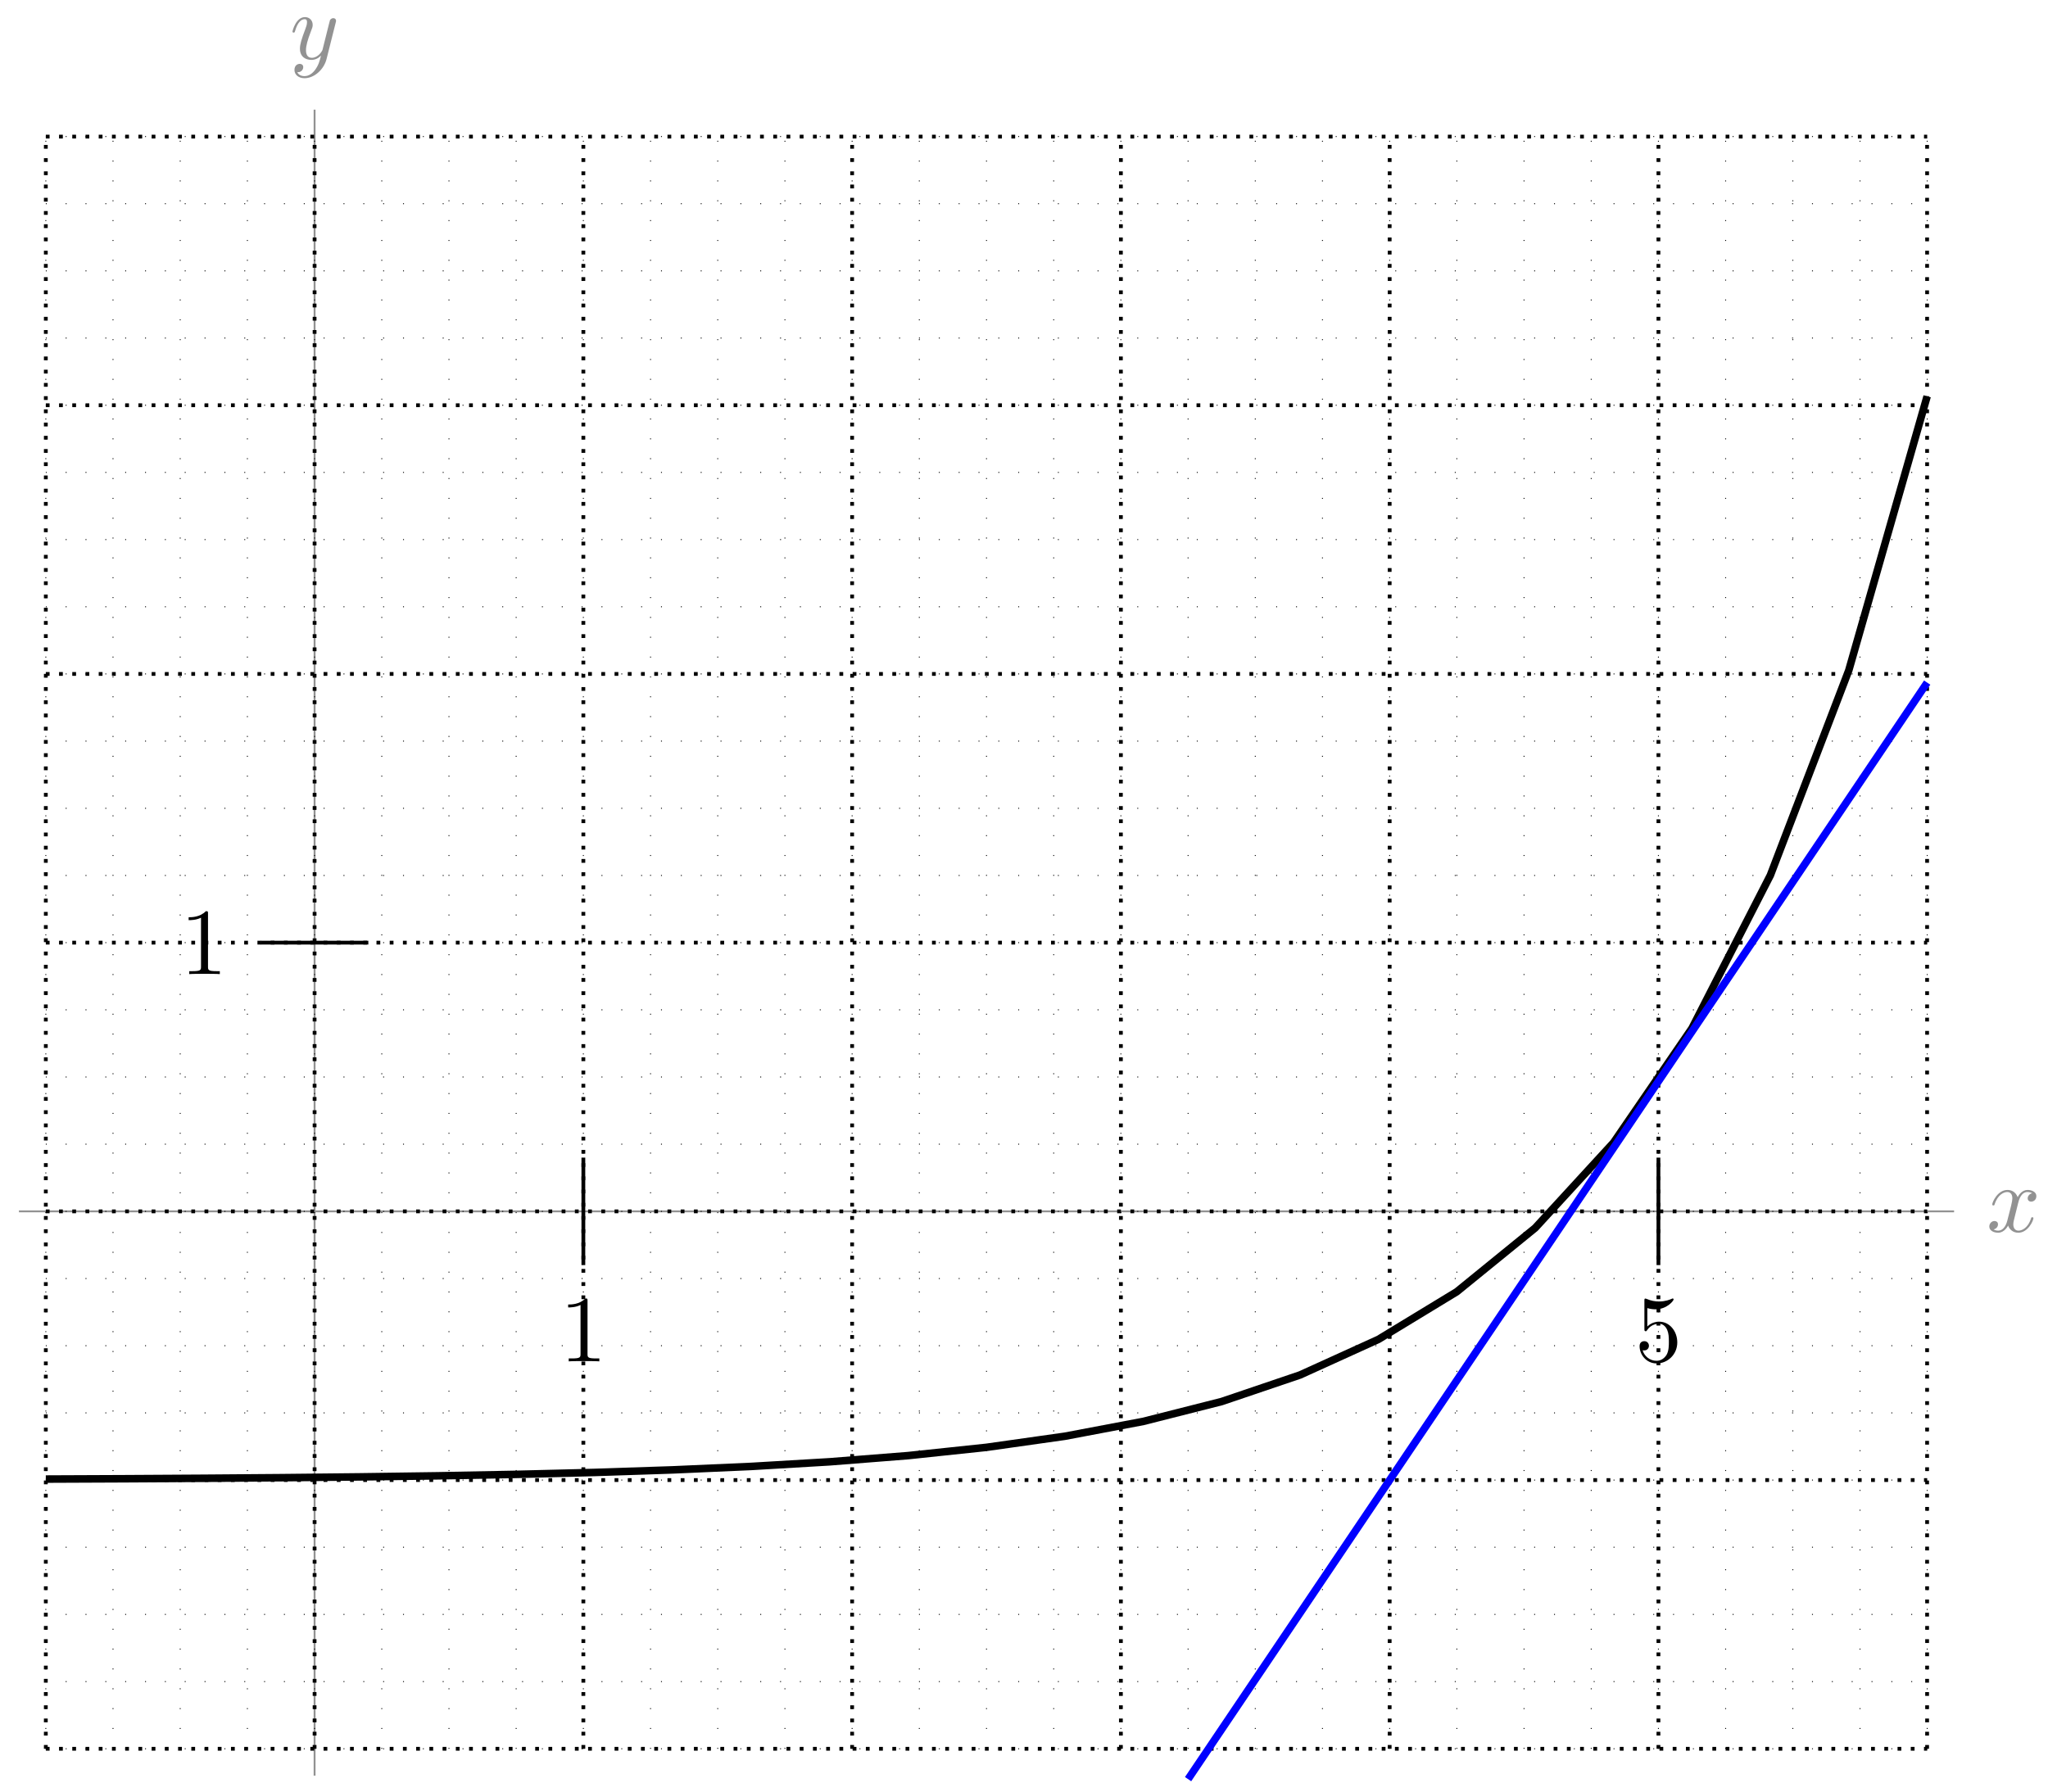 <svg xmlns="http://www.w3.org/2000/svg" xmlns:xlink="http://www.w3.org/1999/xlink" version="1.1" width="216pt" height="189pt" viewBox="0 0 216 189">
<defs>
<path id="font_1_1" d="M.334 .302C.34 .328 .363 .42 .433 .42 .438 .42 .462 .42 .483 .407 .455 .402 .435 .377 .435 .353 .435 .337 .446 .318 .473 .318 .495 .318 .527 .336 .527 .376 .527 .428 .468 .442 .434 .442 .376 .442 .341 .389 .329 .366 .304 .432 .25 .442 .221 .442 .117 .442 .06 .313 .06 .288 .06 .278 .07 .278 .072 .278 .08 .278 .083 .28 .085 .289 .119 .395 .185 .42 .219 .42 .238 .42 .273 .411 .273 .353 .273 .322 .256 .255 .219 .115 .203 .053 .168 .011 .124 .011 .118 .011 .095 .011 .074 .024 .099 .029 .121 .05 .121 .078 .121 .105 .099 .113 .084 .113 .054 .113 .029 .087 .029 .055 .029 .009 .079-.011 .123-.011 .189-.011 .225 .059 .228 .065 .24 .028 .276-.011 .336-.011 .439-.011 .496 .118 .496 .143 .496 .153 .487 .153 .484 .153 .475 .153 .473 .149 .471 .142 .438 .035 .37 .011 .338 .011 .299 .011 .283 .043 .283 .077 .283 .099 .289 .121 .3 .165L.334 .302Z"/>
<path id="font_1_2" d="M.486 .381C.49 .395 .49 .397 .49 .404 .49 .422 .476 .431 .461 .431 .451 .431 .435 .425 .426 .41 .424 .405 .416 .374 .412 .356 .405 .33 .398 .303 .392 .276L.347 .096C.343 .081 .3 .011 .234 .011 .183 .011 .172 .055 .172 .092 .172 .138 .189 .2 .223 .288 .239 .329 .243 .34 .243 .36 .243 .405 .211 .442 .161 .442 .066 .442 .029 .297 .029 .288 .029 .278 .039 .278 .041 .278 .051 .278 .052 .28 .057 .296 .084 .39 .124 .42 .158 .42 .166 .42 .183 .42 .183 .388 .183 .363 .173 .337 .166 .318 .126 .212 .108 .155 .108 .108 .108 .019 .171-.011 .23-.011 .269-.011 .303 .006 .331 .034 .318-.018 .306-.067 .266-.12 .24-.154 .202-.183 .156-.183 .142-.183 .097-.18 .08-.141 .096-.141 .109-.141 .123-.129 .133-.12 .143-.107 .143-.088 .143-.057 .116-.053 .106-.053 .083-.053 .05-.069 .05-.118 .05-.168 .094-.205 .156-.205 .259-.205 .362-.114 .39-.001L.486 .381Z"/>
<path id="font_2_82" d="M.419 0V.031H.387C.297 .031 .294 .042 .294 .079V.64C.294 .664 .294 .666 .271 .666 .209 .602 .121 .602 .089 .602V.571C.109 .571 .168 .571 .22 .597V.079C.22 .043 .217 .031 .127 .031H.095V0C.13 .003 .217 .003 .257 .003 .297 .003 .384 .003 .419 0Z"/>
<path id="font_2_56" d="M.449 .201C.449 .32 .367 .42 .259 .42 .211 .42 .168 .404 .132 .369V.564C.152 .558 .185 .551 .217 .551 .34 .551 .41 .642 .41 .655 .41 .661 .407 .666 .4 .666 .4 .666 .397 .666 .392 .663 .372 .654 .323 .634 .256 .634 .216 .634 .17 .641 .123 .662 .115 .665 .111 .665 .111 .665 .101 .665 .101 .657 .101 .641V.345C.101 .327 .101 .319 .115 .319 .122 .319 .124 .322 .128 .328 .139 .344 .176 .398 .257 .398 .309 .398 .334 .352 .342 .334 .358 .297 .36 .257 .36 .207 .36 .172 .36 .112 .336 .07 .312 .031 .275 .006 .229 .006 .156 .006 .099 .058 .082 .117 .085 .117 .088 .116 .099 .116 .132 .116 .149 .141 .149 .165 .149 .189 .132 .214 .099 .214 .085 .214 .05 .207 .05 .161 .05 .074 .119-.022 .231-.022 .347-.022 .449 .073 .449 .2V.201Z"/>
</defs>
<path transform="matrix(1,0,0,-1,33.179,127.789)" stroke-width=".199" stroke-linecap="butt" stroke-miterlimit="10" stroke-linejoin="miter" fill="none" stroke="#929292" d="M-31.182 0H172.916"/>
<use data-text="x" xlink:href="#font_1_1" transform="matrix(9.963,0,0,-9.963,209.521,129.934)" fill="#929292"/>
<path transform="matrix(1,0,0,-1,33.179,127.789)" stroke-width=".199" stroke-linecap="butt" stroke-miterlimit="10" stroke-linejoin="miter" fill="none" stroke="#929292" d="M0-59.528V116.222"/>
<use data-text="y" xlink:href="#font_1_2" transform="matrix(9.963,0,0,-9.963,30.558,6.208)" fill="#929292"/>
<path transform="matrix(1,0,0,-1,33.179,127.789)" stroke-width=".399" stroke-linecap="butt" stroke-dasharray=".399,.996" stroke-miterlimit="10" stroke-linejoin="miter" fill="none" stroke="#000000" d="M-28.347-56.694H170.081M-28.347-28.347H170.081M-28.347 0H170.081M-28.347 28.347H170.081M-28.347 56.694H170.081M-28.347 85.04H170.081M-28.347 113.377H170.081M-28.347-56.694V113.387M0-56.694V113.387M28.347-56.694V113.387M56.694-56.694V113.387M85.04-56.694V113.387M113.387-56.694V113.387M141.734-56.694V113.387M170.071-56.694V113.387M170.081 113.387"/>
<path transform="matrix(1,0,0,-1,33.179,127.789)" stroke-width=".399" stroke-linecap="butt" stroke-miterlimit="10" stroke-linejoin="miter" fill="none" stroke="#000000" d="M28.347 5.669V-5.669"/>
<use data-text="1" xlink:href="#font_2_82" transform="matrix(9.963,0,0,-9.963,59.036,143.614)"/>
<path transform="matrix(1,0,0,-1,33.179,127.789)" stroke-width=".399" stroke-linecap="butt" stroke-miterlimit="10" stroke-linejoin="miter" fill="none" stroke="#000000" d="M141.734 5.669V-5.669"/>
<use data-text="5" xlink:href="#font_2_56" transform="matrix(9.963,0,0,-9.963,172.427,143.614)"/>
<path transform="matrix(1,0,0,-1,33.179,127.789)" stroke-width=".399" stroke-linecap="butt" stroke-miterlimit="10" stroke-linejoin="miter" fill="none" stroke="#000000" d="M5.669 28.347H-5.669"/>
<use data-text="1" xlink:href="#font_2_82" transform="matrix(9.963,0,0,-9.963,19.009,102.76)"/>
<path transform="matrix(1,0,0,-1,33.179,127.789)" stroke-width=".1" stroke-linecap="butt" stroke-dasharray=".1,1.993" stroke-miterlimit="10" stroke-linejoin="miter" fill="none" stroke="#000000" d="M-28.347-56.694H170.081M-28.347-49.607H170.081M-28.347-42.52H170.081M-28.347-35.433H170.081M-28.347-28.347H170.081M-28.347-21.26H170.081M-28.347-14.173H170.081M-28.347-7.087H170.081M-28.347 0H170.081M-28.347 7.087H170.081M-28.347 14.173H170.081M-28.347 21.26H170.081M-28.347 28.347H170.081M-28.347 35.433H170.081M-28.347 42.52H170.081M-28.347 49.607H170.081M-28.347 56.694H170.081M-28.347 63.78H170.081M-28.347 70.867H170.081M-28.347 77.954H170.081M-28.347 85.04H170.081M-28.347 92.127H170.081M-28.347 99.214H170.081M-28.347 106.3H170.081M-28.347 113.387H170.081M-28.347-56.694V113.387M-21.26-56.694V113.387M-14.173-56.694V113.387M-7.087-56.694V113.387M0-56.694V113.387M7.087-56.694V113.387M14.173-56.694V113.387M21.26-56.694V113.387M28.347-56.694V113.387M35.433-56.694V113.387M42.52-56.694V113.387M49.607-56.694V113.387M56.694-56.694V113.387M63.78-56.694V113.387M70.867-56.694V113.387M77.954-56.694V113.387M85.04-56.694V113.387M92.127-56.694V113.387M99.214-56.694V113.387M106.3-56.694V113.387M113.387-56.694V113.387M120.474-56.694V113.387M127.56-56.694V113.387M134.647-56.694V113.387M141.734-56.694V113.387M148.821-56.694V113.387M155.907-56.694V113.387M162.994-56.694V113.387M170.081-56.694V113.387M170.081 113.387"/>
<path transform="matrix(1,0,0,-1,33.179,127.789)" stroke-width=".797" stroke-linecap="butt" stroke-miterlimit="10" stroke-linejoin="miter" fill="none" stroke="#000000" d="M-28.347-28.243-20.079-28.208-11.812-28.16-3.544-28.097 4.723-28.012 12.991-27.899 21.258-27.747 29.526-27.544 37.793-27.272 46.061-26.908 54.328-26.42 62.596-25.768 70.864-24.894 79.131-23.725 87.399-22.16 95.666-20.064 103.934-17.26 112.201-13.505 120.469-8.478 128.736-1.75 137.004 7.257 145.271 19.314 153.539 35.455 161.806 57.06 170.074 85.984"/>
<path transform="matrix(1,0,0,-1,33.179,127.789)" stroke-width=".797" stroke-linecap="butt" stroke-miterlimit="10" stroke-linejoin="miter" fill="none" stroke="#0000ff" d="M92.127-59.897 95.375-55.076 98.623-50.257 101.871-45.437 105.119-40.617 108.367-35.797 111.615-30.977 114.863-26.157 118.111-21.337 121.358-16.517 124.606-11.698 127.854-6.877 131.102-2.058 134.35 2.762 137.598 7.582 140.846 12.402 144.094 17.221 147.342 22.041 150.59 26.861 153.838 31.681 157.086 36.501 160.334 41.321 163.582 46.141 166.829 50.961 170.077 55.781"/>
</svg>
